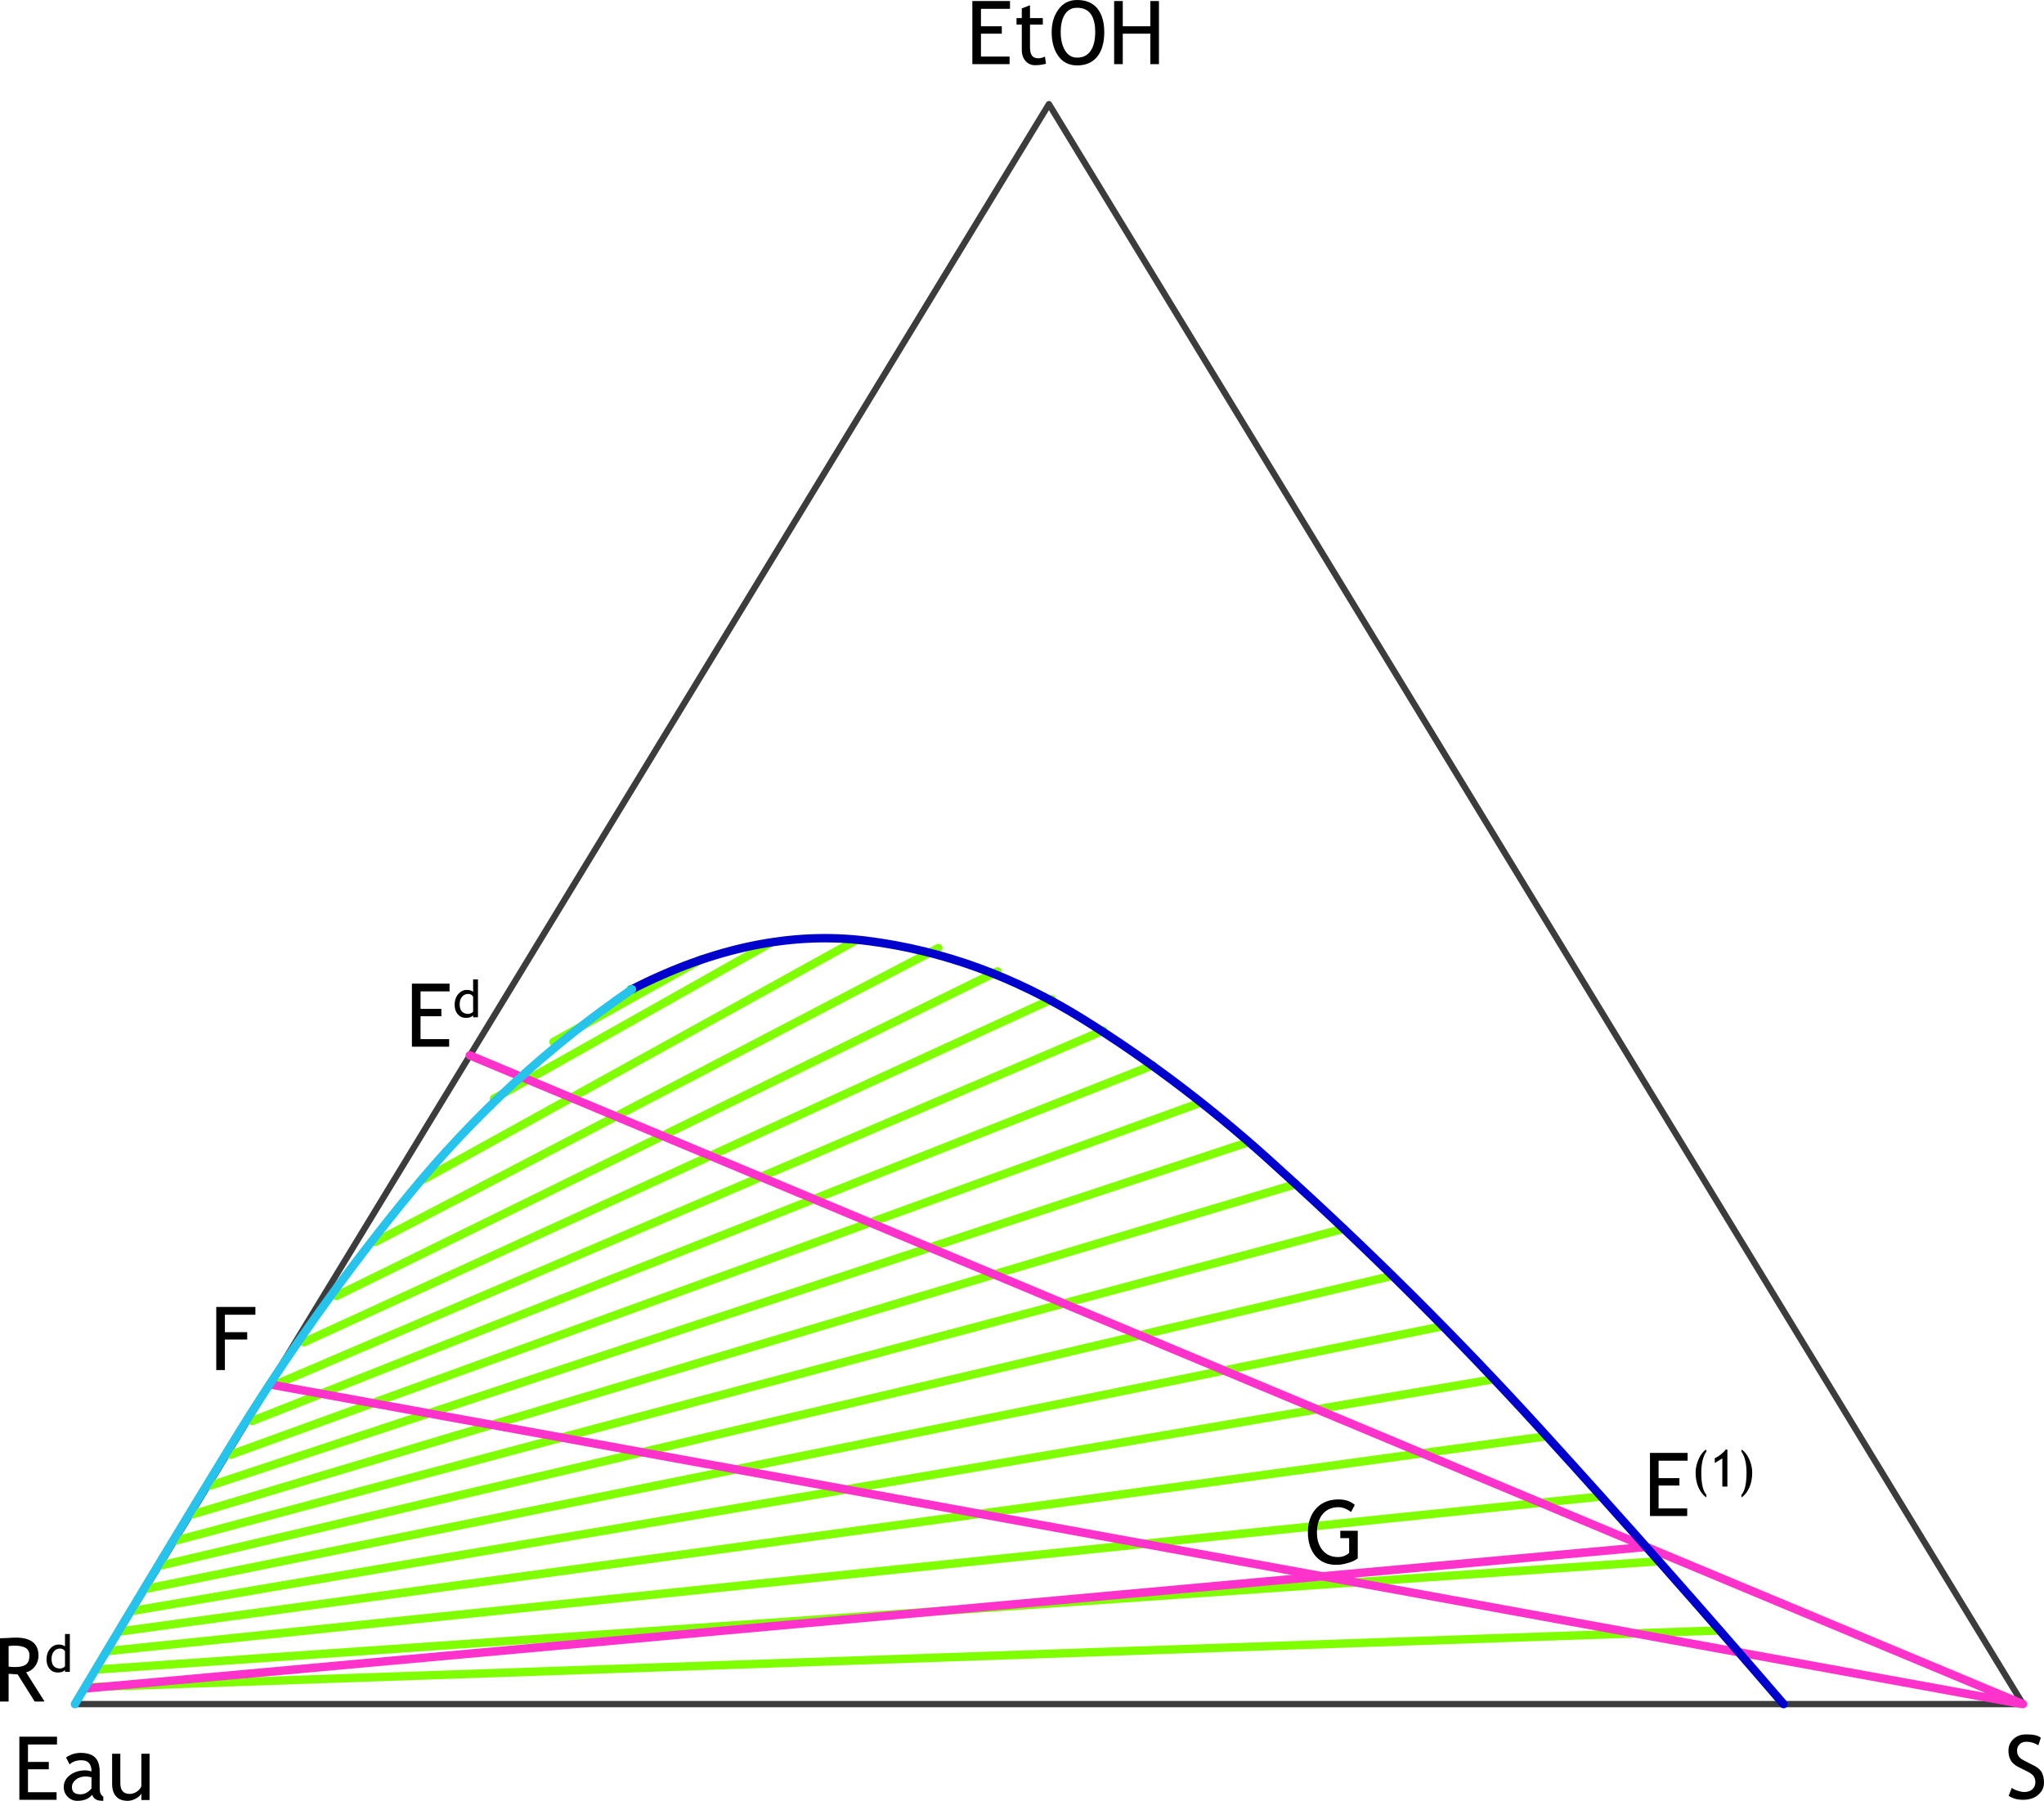 <svg xmlns="http://www.w3.org/2000/svg" xmlns:xlink="http://www.w3.org/1999/xlink" viewBox="0 0 485.8 428.05"><path d="M 249.3,24.75 17.85,405.05 H 480.8 Z" fill="none" stroke="#3c3c3c" stroke-width="1.5" stroke-linecap="round" stroke-linejoin="round"/><path d="M408.65 387.55L20.3 401.05M394.25 371.1L22.85 396.85M380.6 355.7L25.65 392.45M367.45 341.4L28.5 387.8M354.9 327.85L31.55 382.9M342.8 315.25L34.75 377.65M330.95 303.25L38.25 372.1M319.4 292.05L41.75 366.2M308 281.45L45.8 359.95M296.8 271.45L50.05 353.1M285.45 262.05L54.75 345.8M274 253.2L59.95 337.75M262.2 244.95L65.75 329M250 237.5L72.25 319.05M237.05 230.9L79.95 308.05M223 225.35L89.2 295.2M203.55 223.45L100.75 280.3M183.25 224.05l-65.85 37.1" fill="none" stroke="#7fff00" stroke-width="2" stroke-linecap="round" stroke-linejoin="round"/><path d="m 64.1,329.05 416.7,76 L 391.3,367.7 111.65,250.85" fill="none" stroke="#f3c" stroke-width="2" stroke-linecap="round" stroke-linejoin="round"/><path d="m 166.75,228 -35.2,19.65" fill="none" stroke="#7fff00" stroke-width="2" stroke-linecap="round" stroke-linejoin="round"/><path d="m 149.9,235.15 h 0.65" fill="none" stroke="#0f0" stroke-width="2" stroke-linecap="round" stroke-linejoin="round"/><path d="M 391.25,367.7 20.2,401.35" fill="none" stroke="#f3c" stroke-width="2" stroke-linecap="round" stroke-linejoin="round"/><path d="m 423.9,405.05 q -28.45,-33.1 -57.9,-65.45 -29.5,-32.35 -61.9,-61.65 -22.25,-20.45 -46.7,-35.7 -24.45,-15.2 -51.2,-18.6 -26.75,-3.45 -56,11.5" fill="none" stroke="#0000cd" stroke-width="2" stroke-linecap="round" stroke-linejoin="round"/><path d="M 17.8,405.05 Q 35.9,374.65 55.15,343.15 74.4,311.7 97.5,283.6 120.6,255.45 150.2,235.15" fill="none" stroke="#26c4ec" stroke-width="2" stroke-linecap="round" stroke-linejoin="round"/><path d="M233.15 2.1v4.15h4.95V8h-4.95v5.45h6.8v1.8h-8.85v-15h8.95V2.1h-6.9M242.85 5.85H241.6V4.3h1.25V2L244.8 1.25V4.3h3.05v1.55h-3.05v5.45q0 1.35.5 1.95.45.6 1.5.6.75 0 1.55-.4l.25 1.7q-1.2.35-2.65.35-1.3 0-2.2-1-.85-.95-.9-2.45v-6.2M249.95 7.65q0-3.25 1.65-5.45 1.6-2.2 4.4-2.2 3.15 0 4.8 2 1.65 2.05 1.65 5.65 0 3.7-1.65 5.8-1.7 2.1-4.8 2.1-2.85 0-4.45-2.2-1.6-2.25-1.6-5.7m2.15 0q0 2.6 1 4.3 1.05 1.75 2.9 1.75 2.1 0 3.2-1.6 1.1-1.6 1.1-4.45 0-5.8-4.3-5.8-1.9 0-2.9 1.55-1 1.55-1 4.25M273.4 15.25V8h-6.55v7.25h-2.05v-15h2.05v6h6.55v-6h2.05v15h-2.05M6.65 414.65v4.15h4.95v1.75H6.65V426h6.8v1.8H4.6v-15h8.95v1.85h-6.9M21.9 426.6q-1.15 1.45-3.55 1.45-1.3 0-2.25-.95-.95-.95-.95-2.35 0-1.65 1.45-2.8 1.5-1.15 3.75-1.15.6 0 1.4.25 0-2.65-2.4-2.65-1.8 0-2.8 1l-.85-1.65q.6-.45 1.55-.8 1-.3 1.9-.3 2.35 0 3.45 1.1 1.1 1.05 1.1 3.45v3.95q0 1.4.85 1.9v1q-1.2 0-1.8-.35-.55-.35-.85-1.1m-.15-4.15q-.95-.2-1.3-.2-1.5 0-2.4.75-.95.75-.95 1.8 0 1.7 2 1.7 1.5 0 2.65-1.4v-2.65M28.6 416.85v7q0 2.55 2.2 2.55.95 0 1.75-.55.8-.55 1.05-1.3v-7.7h1.95v11H33.6v-1.55q-.3.65-1.3 1.2-1 .55-1.95.55-1.8 0-2.75-1.05-.95-1.05-.95-2.95v-7.2h1.95M477.4 426.85l.75-1.9q.55.45 1.4.7.9.3 1.55.3 1.2 0 1.95-.65.7-.7.7-1.7 0-.75-.4-1.4-.4-.65-2.05-1.4l-1.2-.6q-1.55-.7-2.15-1.7-.6-.95-.6-2.35 0-1.7 1.2-2.8 1.2-1.1 3.05-1.1 2.5 0 3.45.8l-.6 1.8q-.4-.3-1.25-.6-.85-.25-1.55-.25-1.05 0-1.65.6-.6.6-.6 1.5 0 .6.2 1.05.25.5.6.8.4.3 1.6.9l1.2.6q1.55.7 2.2 1.7.6 1.05.6 2.6 0 1.65-1.35 2.85-1.35 1.2-3.65 1.2-2 0-3.4-.95M53.45 312.5v4.15h5.3v1.75h-5.3v7.25H51.4v-15h9.3v1.85h-7.25M322 357.7l-.9 1.7q-1.5-1.15-3-1.15-2.35 0-3.75 1.65-1.35 1.65-1.35 4.4 0 2.6 1.35 4.2 1.35 1.6 3.65 1.6 1.6 0 2.65-1v-3.5h-2.1v-1.75h4.15v6.55q-.85.7-2.3 1.1-1.45.45-2.85.45-3.1 0-4.9-2.1-1.8-2.15-1.8-5.65 0-3.45 1.95-5.65 2-2.15 5.35-2.15 2.35 0 3.85 1.3M99.95 235.65v4.15h4.95v1.75H99.95V247h6.8v1.8H97.9v-15h8.95v1.85h-6.9M112.45 241.8v-.45q-.55.6-1.7.6-1.2 0-1.95-.85-.75-.9-.75-2.3 0-1.45.85-2.5.85-1 2.05-1 1 0 1.5.45v-2.95h1.15v9h-1.15m0-4.9q-.4-.65-1.15-.65-.95 0-1.5.7-.55.65-.55 1.75 0 2.3 2.1 2.3.25 0 .65-.2.35-.15.45-.35v-3.55M394.2 347.2v4.15h4.95v1.75h-4.95v5.45h6.8v1.8h-8.85v-15h8.95v1.85h-6.9M405.55 344.55v.5q-1.2 1.7-1.2 5 0 3.9 1.2 5.25v.65q-1.2-.85-1.9-2.45-.65-1.55-.65-3.45 0-1.65.75-3.3.75-1.65 1.8-2.2M409.35 353.35v-6.7l-1.8 1.1v-1.15q.7-.3 1.45-.9.75-.6 1.15-1.15h.4v8.8h-1.2M413.9 355.95v-.65q1.2-1.35 1.2-5.25 0-3.3-1.2-5v-.5q1 .55 1.8 2.2.75 1.65.75 3.3 0 1.9-.65 3.45-.7 1.6-1.9 2.45M8.25 404.45L4.2 398q-.65-.05-2.15-.15v6.6H0V389.4q.1 0 1.6-.05 1.45-.1 2.15-.1 5.4 0 5.4 4.3 0 1.4-.85 2.55-.9 1.15-2.1 1.4l4.4 6.95H8.25m-6.2-13.2v4.9q.75.1 1.45.1 1.85 0 2.65-.6.85-.6.85-2.15 0-1.25-.9-1.8-.9-.55-2.85-.55-.3 0-1.2.1M15.45 397.4v-.45q-.55.6-1.7.6-1.2 0-1.95-.85-.75-.9-.75-2.3 0-1.45.85-2.5.85-1 2.05-1 1 0 1.5.45v-2.95h1.15v9h-1.15m0-4.9q-.4-.65-1.15-.65-.95 0-1.5.7-.55.65-.55 1.75 0 2.3 2.1 2.3.25 0 .65-.2.35-.15.45-.35v-3.55" fill-rule="evenodd"/><use xlink:href="#shape43" width="563" height="464.15" transform="translate(-36.85 -15.25)"/><defs id="defs221"><g id="shape21" transform="translate(1)"><path d="M 0,1 H 0.65" id="path155" fill="none" stroke="#0f0" stroke-width="2" stroke-linecap="round" stroke-linejoin="round"/></g><g id="shape0"><path d="M 232.8,1.45 1.35,381.75 H 464.3 Z" id="path92" fill="none" stroke="#3c3c3c" stroke-width="1.5" stroke-linecap="round" stroke-linejoin="round"/></g><g id="shape2" transform="translate(.95)"><path d="M 371.45,1 0.05,26.75" id="path98" fill="none" stroke="#7fff00" stroke-width="2" stroke-linecap="round" stroke-linejoin="round"/></g><g id="shape3" transform="translate(.9)"><path d="M 355.05,1 0.1,37.75" id="path101" fill="none" stroke="#7fff00" stroke-width="2" stroke-linecap="round" stroke-linejoin="round"/></g><g id="shape4" transform="translate(.85)"><path d="M 339.1,1 0.15,47.4" id="path104" fill="none" stroke="#7fff00" stroke-width="2" stroke-linecap="round" stroke-linejoin="round"/></g><g id="shape5" transform="translate(.85)"><path d="M 323.5,1 0.15,56.05" id="path107" fill="none" stroke="#7fff00" stroke-width="2" stroke-linecap="round" stroke-linejoin="round"/></g><g id="shape6" transform="translate(.8)"><path d="M 308.25,1 0.2,63.4" id="path110" fill="none" stroke="#7fff00" stroke-width="2" stroke-linecap="round" stroke-linejoin="round"/></g><g id="shape7" transform="translate(.75 .05)"><path d="M 292.95,0.95 0.25,69.8" id="path113" fill="none" stroke="#7fff00" stroke-width="2" stroke-linecap="round" stroke-linejoin="round"/></g><g id="shape8" transform="translate(.75 .05)"><path d="M 277.9,0.95 0.25,75.1" id="path116" fill="none" stroke="#7fff00" stroke-width="2" stroke-linecap="round" stroke-linejoin="round"/></g><g id="shape9" transform="translate(.7 .05)"><path d="M 262.5,0.95 0.3,79.45" id="path119" fill="none" stroke="#7fff00" stroke-width="2" stroke-linecap="round" stroke-linejoin="round"/></g><g id="shape10" transform="translate(.7 .05)"><path d="M 247.05,0.95 0.3,82.6" id="path122" fill="none" stroke="#7fff00" stroke-width="2" stroke-linecap="round" stroke-linejoin="round"/></g><g id="shape11" transform="translate(.65 .05)"><path d="M 231.05,0.95 0.35,84.7" id="path125" fill="none" stroke="#7fff00" stroke-width="2" stroke-linecap="round" stroke-linejoin="round"/></g><g id="shape12" transform="translate(.65 .05)"><path d="M 214.4,0.95 0.35,85.5" id="path128" fill="none" stroke="#7fff00" stroke-width="2" stroke-linecap="round" stroke-linejoin="round"/></g><g id="shape13" transform="translate(.6 .1)"><path d="M 196.85,0.9 0.4,84.95" id="path131" fill="none" stroke="#7fff00" stroke-width="2" stroke-linecap="round" stroke-linejoin="round"/></g><g id="shape14" transform="translate(.6 .1)"><path d="M 178.15,0.9 0.4,82.45" id="path134" fill="none" stroke="#7fff00" stroke-width="2" stroke-linecap="round" stroke-linejoin="round"/></g><g id="shape15" transform="translate(.55 .1)"><path d="M 157.55,0.9 0.45,78.05" id="path137" fill="none" stroke="#7fff00" stroke-width="2" stroke-linecap="round" stroke-linejoin="round"/></g><g id="shape16" transform="translate(.55 .1)"><path d="M 134.25,0.9 0.45,70.75" id="path140" fill="none" stroke="#7fff00" stroke-width="2" stroke-linecap="round" stroke-linejoin="round"/></g><g id="shape17" transform="translate(.5 .1)"><path d="M 103.3,0.9 0.5,57.75" id="path143" fill="none" stroke="#7fff00" stroke-width="2" stroke-linecap="round" stroke-linejoin="round"/></g><g id="shape18" transform="translate(.5 .15)"><path d="M 66.35,0.85 0.5,37.95" id="path146" fill="none" stroke="#7fff00" stroke-width="2" stroke-linecap="round" stroke-linejoin="round"/></g><g id="shape19" transform="translate(.8 .1)"><path d="m 0.2,79.1 416.7,76 L 327.4,117.75 47.75,0.9" id="path149" fill="none" stroke="#f3c" stroke-width="2" stroke-linecap="round" stroke-linejoin="round"/></g><g id="shape20" transform="translate(.5 .15)"><path d="M 35.7,0.85 0.5,20.5" id="path152" fill="none" stroke="#7fff00" stroke-width="2" stroke-linecap="round" stroke-linejoin="round"/></g><g id="shape1" transform="translate(.95)"><path d="M 388.4,1 0.05,14.5" id="path95" fill="none" stroke="#7fff00" stroke-width="2" stroke-linecap="round" stroke-linejoin="round"/></g><g id="shape22" transform="translate(.9)"><path d="M 371.15,1 0.1,34.65" id="path158" fill="none" stroke="#f3c" stroke-width="2" stroke-linecap="round" stroke-linejoin="round"/></g><g id="shape23" transform="translate(.55)"><path d="M 274.15,182.95 Q 245.7,149.85 216.25,117.5 186.75,85.15 154.35,55.85 132.1,35.4 107.65,20.15 83.2,4.95 56.45,1.55 29.7,-1.9 0.45,13.05" id="path161" fill="none" stroke="#0000cd" stroke-width="2" stroke-linecap="round" stroke-linejoin="round"/></g><g id="shape24" transform="translate(.15 .15)"><path d="M 0.85,170.75 Q 18.95,140.35 38.2,108.85 57.45,77.4 80.55,49.3 103.65,21.15 133.25,0.85" id="path164" fill="none" stroke="#26c4ec" stroke-width="2" stroke-linecap="round" stroke-linejoin="round"/></g><g id="shape25"><path d="M 2.05,1.85 V 6 H 7 V 7.75 H 2.05 v 5.45 h 6.8 V 15 H 0 V 0 h 8.95 v 1.85 h -6.9" id="path167" fill="#000" fill-rule="evenodd" stroke="none"/></g><g id="shape26"><path d="M 1.25,4.6 H 0 V 3.05 H 1.25 V 0.75 L 3.2,0 V 3.05 H 6.25 V 4.6 H 3.2 v 5.45 q 0,1.35 0.5,1.95 0.45,0.6 1.5,0.6 0.75,0 1.55,-0.4 L 7,13.9 q -1.2,0.35 -2.65,0.35 -1.3,0 -2.2,-1 Q 1.3,12.3 1.25,10.8 V 4.6" id="path170" fill="#000" fill-rule="evenodd" stroke="none"/></g><g id="shape27"><path d="M 0,7.65 Q 0,4.4 1.65,2.2 3.25,0 6.05,0 q 3.15,0 4.8,2 1.65,2.05 1.65,5.65 0,3.7 -1.65,5.8 -1.7,2.1 -4.8,2.1 -2.85,0 -4.45,-2.2 Q 0,11.1 0,7.65 m 2.15,0 q 0,2.6 1,4.3 1.05,1.75 2.9,1.75 2.1,0 3.2,-1.6 1.1,-1.6 1.1,-4.45 0,-5.8 -4.3,-5.8 -1.9,0 -2.9,1.55 -1,1.55 -1,4.25" id="path173" fill="#000" fill-rule="evenodd" stroke="none"/></g><g id="shape28"><path d="M 8.6,15 V 7.75 H 2.05 V 15 H 0 V 0 H 2.05 V 6 H 8.6 V 0 h 2.05 V 15 H 8.6" id="path176" fill="#000" fill-rule="evenodd" stroke="none"/></g><g id="shape29"><path d="M 2.05,1.85 V 6 H 7 V 7.75 H 2.05 v 5.45 h 6.8 V 15 H 0 V 0 h 8.95 v 1.85 h -6.9" id="path179" fill="#000" fill-rule="evenodd" stroke="none"/></g><g id="shape30"><path d="M 6.75,9.95 Q 5.6,11.4 3.2,11.4 1.9,11.4 0.95,10.45 0,9.5 0,8.1 0,6.45 1.45,5.3 2.95,4.15 5.2,4.15 q 0.6,0 1.4,0.25 0,-2.65 -2.4,-2.65 -1.8,0 -2.8,1 L 0.55,1.1 Q 1.15,0.65 2.1,0.3 3.1,0 4,0 6.35,0 7.45,1.1 8.55,2.15 8.55,4.55 V 8.5 q 0,1.4 0.85,1.9 v 1 Q 8.2,11.4 7.6,11.05 7.05,10.7 6.75,9.95 M 6.6,5.8 Q 5.65,5.6 5.3,5.6 3.8,5.6 2.9,6.35 1.95,7.1 1.95,8.15 q 0,1.7 2,1.7 1.5,0 2.65,-1.4 V 5.8" id="path182" fill="#000" fill-rule="evenodd" stroke="none"/></g><g id="shape31"><path d="m 1.95,0 v 7 q 0,2.55 2.2,2.55 Q 5.1,9.55 5.9,9 6.7,8.45 6.95,7.7 V 0 H 8.9 V 11 H 6.95 V 9.45 q -0.3,0.65 -1.3,1.2 -1,0.55 -1.95,0.55 -1.8,0 -2.75,-1.05 Q 0,9.1 0,7.2 V 0 h 1.95" id="path185" fill="#000" fill-rule="evenodd" stroke="none"/></g><g id="shape32"><path d="M 0.05,14.6 0.8,12.7 q 0.55,0.45 1.4,0.7 0.9,0.3 1.55,0.3 1.2,0 1.95,-0.65 0.7,-0.7 0.7,-1.7 Q 6.4,10.6 6,9.95 5.6,9.3 3.95,8.55 L 2.75,7.95 Q 1.2,7.25 0.6,6.25 0,5.3 0,3.9 0,2.2 1.2,1.1 2.4,0 4.25,0 6.75,0 7.7,0.8 L 7.1,2.6 Q 6.7,2.3 5.85,2 5,1.75 4.3,1.75 q -1.05,0 -1.65,0.6 -0.6,0.6 -0.6,1.5 0,0.6 0.2,1.05 0.25,0.5 0.6,0.8 0.4,0.3 1.6,0.9 l 1.2,0.6 q 1.55,0.7 2.2,1.7 0.6,1.05 0.6,2.6 0,1.65 -1.35,2.85 -1.35,1.2 -3.65,1.2 -2,0 -3.4,-0.95" id="path188" fill="#000" fill-rule="evenodd" stroke="none"/></g><g id="shape33"><path d="M 2.05,1.85 V 6 h 5.3 V 7.75 H 2.05 V 15 H 0 V 0 H 9.3 V 1.85 H 2.05" id="path191" fill="#000" fill-rule="evenodd" stroke="none"/></g><g id="shape34"><path d="M 11.15,1.3 10.25,3 Q 8.75,1.85 7.25,1.85 4.9,1.85 3.5,3.5 2.15,5.15 2.15,7.9 q 0,2.6 1.35,4.2 1.35,1.6 3.65,1.6 1.6,0 2.65,-1 V 9.2 H 7.7 V 7.45 h 4.15 V 14 Q 11,14.7 9.55,15.1 8.1,15.55 6.7,15.55 3.6,15.55 1.8,13.45 0,11.3 0,7.8 0,4.35 1.95,2.15 3.95,0 7.3,0 9.65,0 11.15,1.3" id="path194" fill="#000" fill-rule="evenodd" stroke="none"/></g><g id="shape35"><path d="M 2.05,1.85 V 6 H 7 V 7.75 H 2.05 v 5.45 h 6.8 V 15 H 0 V 0 h 8.95 v 1.85 h -6.9" id="path197" fill="#000" fill-rule="evenodd" stroke="none"/></g><g id="shape36"><path d="M 4.4,9 V 8.55 Q 3.85,9.15 2.7,9.15 1.5,9.15 0.75,8.3 0,7.4 0,6 0,4.55 0.85,3.5 q 0.85,-1 2.05,-1 1,0 1.5,0.45 V 0 H 5.55 V 9 H 4.4 m 0,-4.9 Q 4,3.45 3.25,3.45 2.3,3.45 1.75,4.15 1.2,4.8 1.2,5.9 1.2,8.2 3.3,8.2 3.55,8.2 3.95,8 4.3,7.85 4.4,7.65 V 4.1" id="path200" fill="#000" fill-rule="evenodd" stroke="none"/></g><g id="shape37"><path d="M 2.05,1.85 V 6 H 7 V 7.75 H 2.05 v 5.45 h 6.8 V 15 H 0 V 0 h 8.95 v 1.85 h -6.9" id="path203" fill="#000" fill-rule="evenodd" stroke="none"/></g><g id="shape38"><path d="m 2.55,0 v 0.5 q -1.2,1.7 -1.2,5 0,3.9 1.2,5.25 V 11.4 Q 1.35,10.55 0.65,8.95 0,7.4 0,5.5 0,3.85 0.75,2.2 1.5,0.55 2.55,0" id="path206" fill="#000" fill-rule="evenodd" stroke="none"/></g><g id="shape39"><path d="M 1.8,8.8 V 2.1 L 0,3.2 V 2.05 Q 0.7,1.75 1.45,1.15 2.2,0.55 2.6,0 H 3 V 8.8 H 1.8" id="path209" fill="#000" fill-rule="evenodd" stroke="none"/></g><g id="shape40"><path d="M 0,11.4 V 10.75 Q 1.2,9.4 1.2,5.5 1.2,2.2 0,0.5 V 0 Q 1,0.55 1.8,2.2 2.55,3.85 2.55,5.5 2.55,7.4 1.9,8.95 1.2,10.55 0,11.4" id="path212" fill="#000" fill-rule="evenodd" stroke="none"/></g><g id="shape41"><path d="M 8.25,15.2 4.2,8.75 Q 3.55,8.7 2.05,8.6 v 6.6 H 0 V 0.15 Q 0.1,0.15 1.6,0.1 3.05,0 3.75,0 9.15,0 9.15,4.3 9.15,5.7 8.3,6.85 7.4,8 6.2,8.25 l 4.4,6.95 H 8.25 M 2.05,2 V 6.9 Q 2.8,7 3.5,7 5.35,7 6.15,6.4 7,5.8 7,4.25 7,3 6.1,2.45 5.2,1.9 3.25,1.9 2.95,1.9 2.05,2" id="path215" fill="#000" fill-rule="evenodd" stroke="none"/></g><g id="shape42"><path d="M 4.4,9 V 8.55 Q 3.85,9.15 2.7,9.15 1.5,9.15 0.75,8.3 0,7.4 0,6 0,4.55 0.85,3.5 q 0.85,-1 2.05,-1 1,0 1.5,0.45 V 0 H 5.55 V 9 H 4.4 m 0,-4.9 Q 4,3.45 3.25,3.45 2.3,3.45 1.75,4.15 1.2,4.8 1.2,5.9 1.2,8.2 3.3,8.2 3.55,8.2 3.95,8 4.3,7.85 4.4,7.65 V 4.1" id="path218" fill="#000" fill-rule="evenodd" stroke="none"/></g></defs></svg>